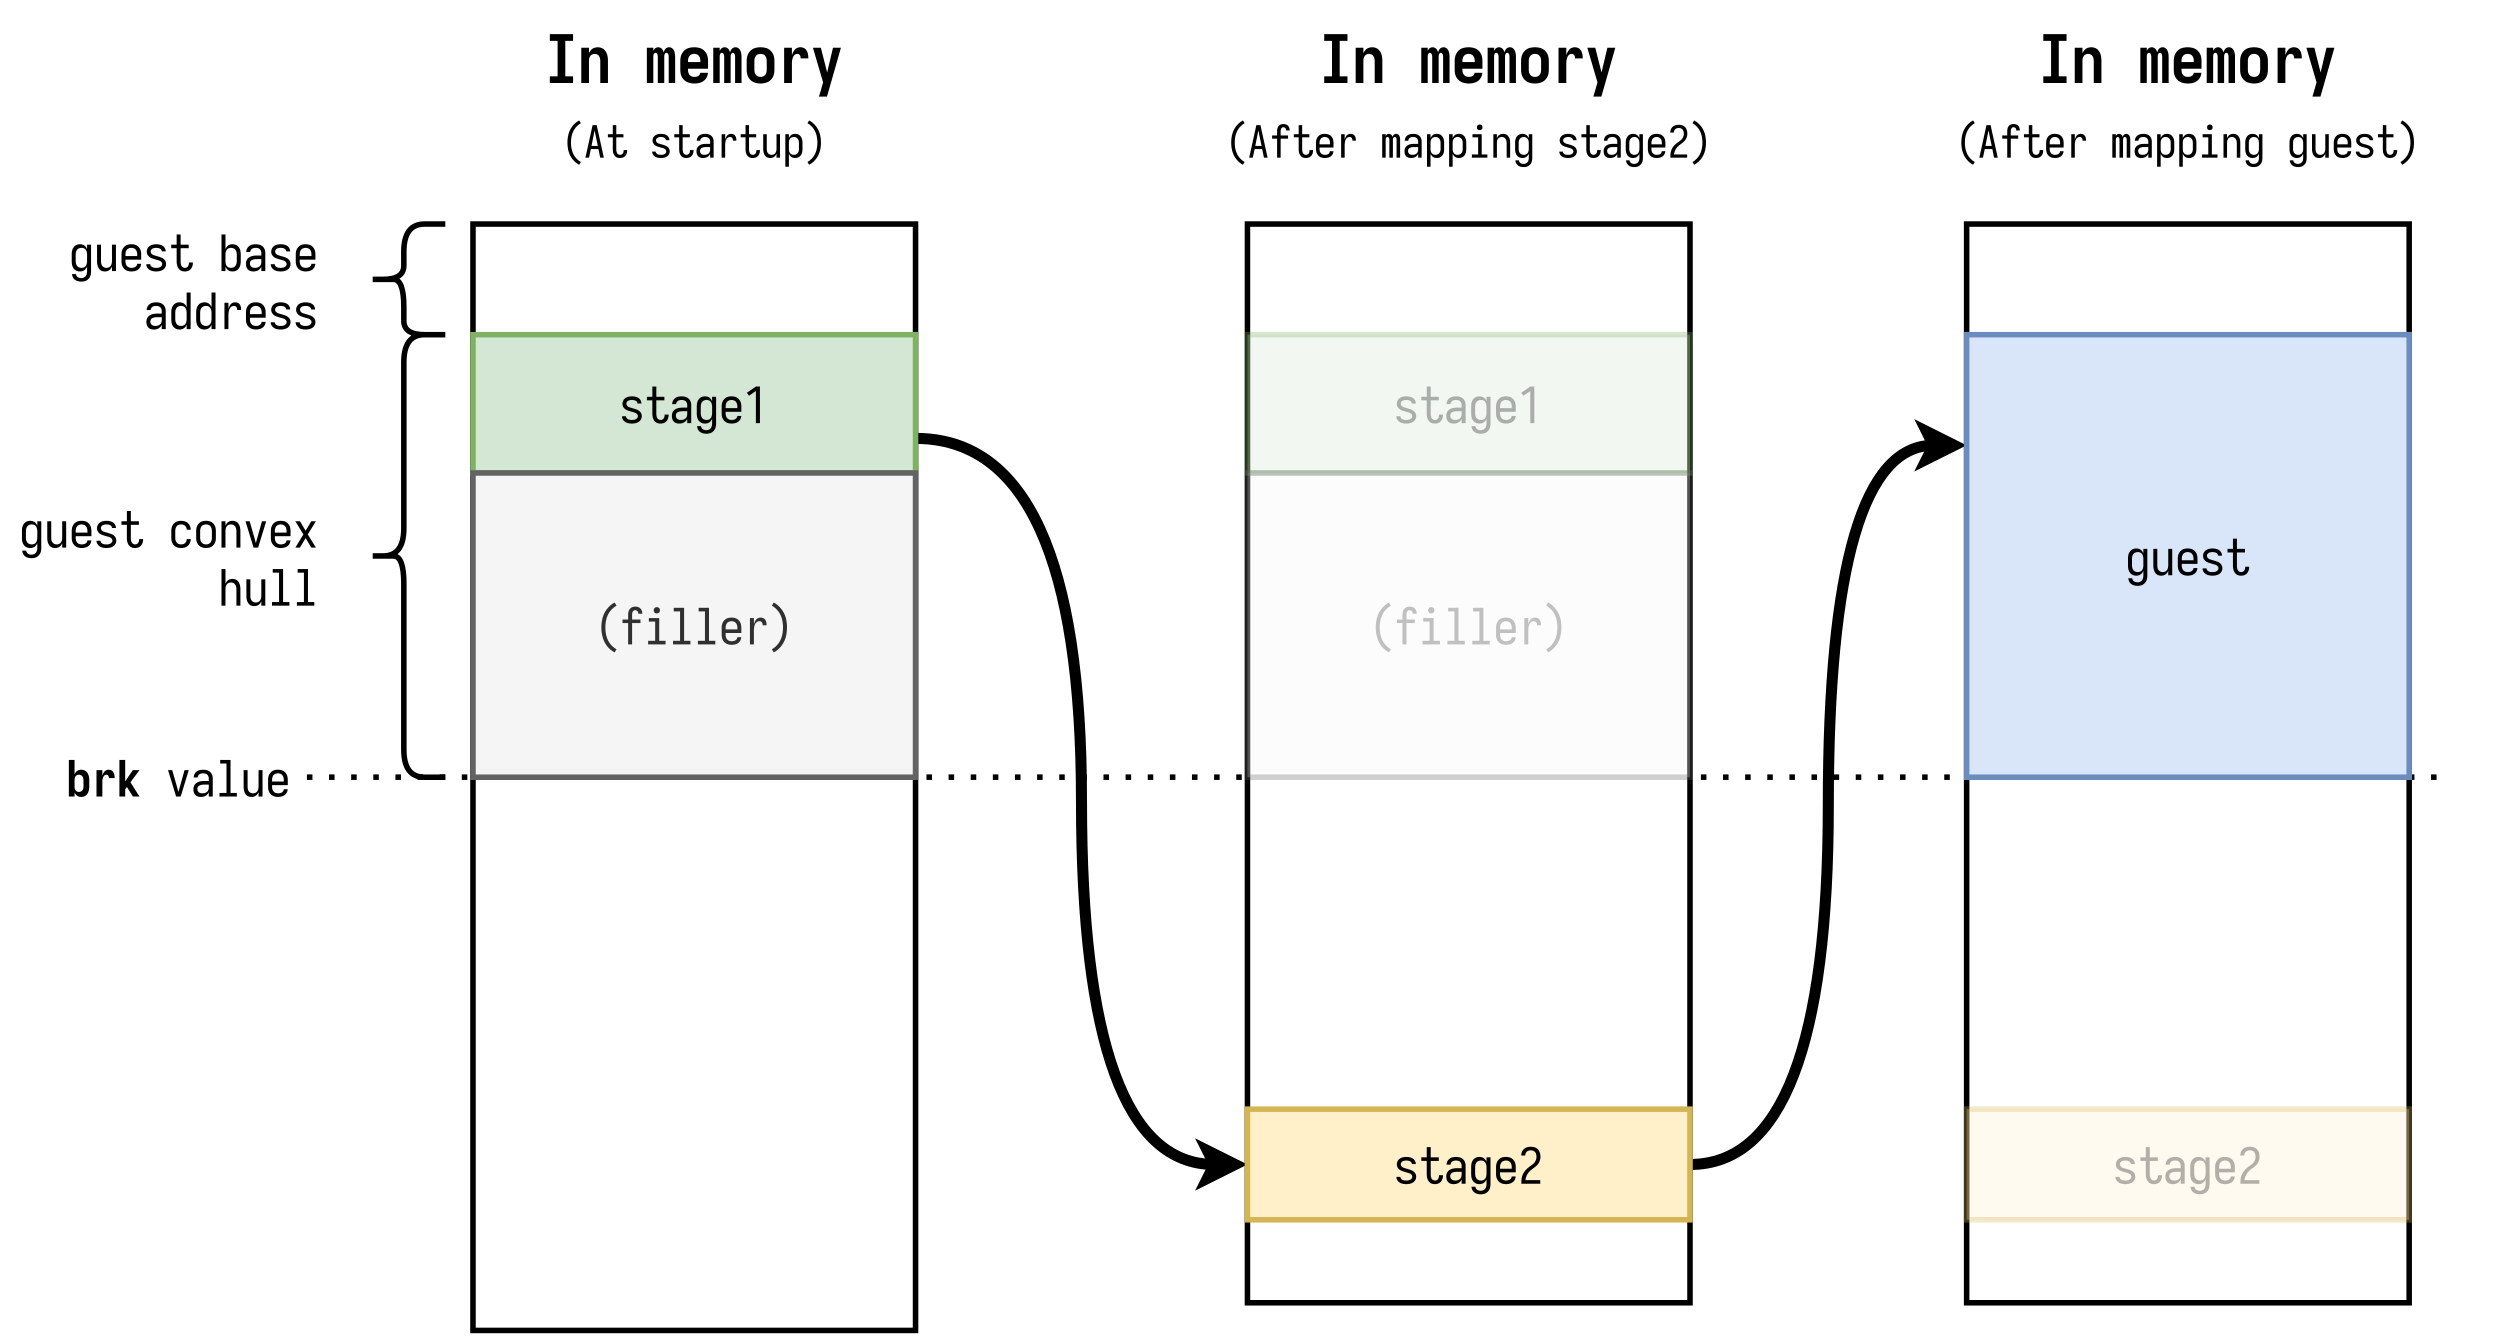 <svg xmlns="http://www.w3.org/2000/svg" xmlns:xlink="http://www.w3.org/1999/xlink" width="865.28" height="465.28" viewBox="0 0 648.96 348.96" version="1.2"><defs><symbol overflow="visible" id="t"><path style="stroke:none" d="M1.297 0h6.031v-1.719H5.312v-9.219h2.016v-1.734H1.297v1.735h2.016v9.218H1.296zm0 0"/></symbol><symbol overflow="visible" id="u"><path style="stroke:none" d="M.844 0h2v-5.688c0-.226.02-.453.062-.671.051-.22.14-.422.266-.61.125-.187.289-.328.5-.422.207-.101.422-.156.64-.156a1.5 1.5 0 0 1 .657.156c.207.094.367.235.484.422.125.188.207.39.25.61.05.218.078.445.078.671V0h1.985v-5.688c0-.332-.024-.664-.063-1a3.973 3.973 0 0 0-.25-.968 2.781 2.781 0 0 0-.531-.86 1.91 1.91 0 0 0-.813-.562 2.59 2.59 0 0 0-.968-.188c-.325 0-.649.059-.97.172a1.946 1.946 0 0 0-.796.547 2.946 2.946 0 0 0-.531.828V-9.14h-2zm0 0"/></symbol><symbol overflow="visible" id="w"><path style="stroke:none" d="M.64 0h1.672v-6.766c0-.156.008-.304.032-.453a.868.868 0 0 1 .172-.406.461.461 0 0 1 .375-.203c.156 0 .273.07.359.203.094.125.156.262.188.406.03.149.046.297.046.453V0h1.672v-6.766c0-.156.008-.304.032-.453a.868.868 0 0 1 .171-.406c.094-.133.211-.203.36-.203.156 0 .281.07.375.203a.91.91 0 0 1 .172.406c.03.149.046.297.046.453V0h1.672v-6.766c0-.28-.023-.554-.062-.828a3.053 3.053 0 0 0-.234-.781 1.489 1.489 0 0 0-.5-.64 1.291 1.291 0 0 0-1.438-.063c-.2.117-.36.281-.484.5-.118.21-.2.43-.25.656a2.683 2.683 0 0 0-.282-.656 1.22 1.22 0 0 0-.484-.5 1.244 1.244 0 0 0-1.203-.063.998.998 0 0 0-.438.344 2.703 2.703 0 0 0-.296.469v-.813H.64zm0 0"/></symbol><symbol overflow="visible" id="x"><path style="stroke:none" d="M4.344.14A5.55 5.55 0 0 0 5.594 0a3.168 3.168 0 0 0 1.125-.5 2.72 2.72 0 0 0 .812-.938c.207-.382.32-.785.344-1.203h-2a.942.942 0 0 1-.266.61c-.168.18-.367.297-.593.36a2.448 2.448 0 0 1-.672.093c-.23 0-.461-.04-.688-.125a1.486 1.486 0 0 1-.562-.422 1.712 1.712 0 0 1-.313-.625 3.128 3.128 0 0 1-.078-.703v-.25h5.203v-1.985c0-.382-.043-.765-.125-1.14a3.091 3.091 0 0 0-.453-1.063 3.091 3.091 0 0 0-.812-.812 2.851 2.851 0 0 0-1.063-.438 5.342 5.342 0 0 0-2.297 0 2.799 2.799 0 0 0-1.062.438 3.153 3.153 0 0 0-.797.812c-.219.325-.375.68-.469 1.063a5.103 5.103 0 0 0-.125 1.14v2.235c0 .398.04.789.125 1.172.094.375.25.726.469 1.047.226.312.504.578.828.796.332.211.688.356 1.063.438.374.094.757.14 1.156.14zm1.562-5.562H2.703v-.266c0-.226.024-.457.078-.687.063-.227.164-.438.313-.625a1.23 1.23 0 0 1 .547-.422c.218-.082.441-.125.671-.125.227 0 .454.043.672.125.227.086.41.227.547.422.145.188.242.398.297.625.05.23.078.46.078.688zm0 0"/></symbol><symbol overflow="visible" id="y"><path style="stroke:none" d="M4.313.14c.382 0 .765-.046 1.14-.14a3.137 3.137 0 0 0 1.063-.438 3.047 3.047 0 0 0 1.266-1.86c.081-.382.124-.768.124-1.155v-2.235c0-.382-.043-.765-.125-1.14a3.091 3.091 0 0 0-.453-1.063 3.091 3.091 0 0 0-.812-.812 2.851 2.851 0 0 0-1.063-.438 5.342 5.342 0 0 0-2.297 0 2.799 2.799 0 0 0-1.062.438 3.153 3.153 0 0 0-.797.812c-.219.325-.375.68-.469 1.063a5.103 5.103 0 0 0-.125 1.14v2.235c0 .387.04.773.125 1.156a3.24 3.24 0 0 0 1.266 1.86c.32.21.676.355 1.062.437.383.094.77.14 1.156.14zm0-1.718c-.231 0-.454-.04-.672-.125a1.352 1.352 0 0 1-.547-.422 1.712 1.712 0 0 1-.313-.625 3.128 3.128 0 0 1-.078-.703v-2.235c0-.226.024-.457.078-.687.063-.227.164-.438.313-.625a1.23 1.23 0 0 1 .547-.422c.218-.082.441-.125.671-.125.227 0 .454.043.672.125.227.086.41.227.547.422.145.188.242.398.297.625.05.23.078.46.078.688v2.234c0 .23-.027.465-.078.703-.055.23-.152.438-.297.625-.136.188-.32.328-.547.422a1.828 1.828 0 0 1-.671.125zm0 0"/></symbol><symbol overflow="visible" id="z"><path style="stroke:none" d="M1.813 0h2.015v-4.844c0-.226.004-.453.016-.672.02-.226.054-.453.11-.671.05-.22.124-.43.218-.641.101-.207.25-.379.437-.516.188-.133.395-.203.625-.203a.8.8 0 0 1 .5.172.759.759 0 0 1 .297.453c.04.18.063.36.063.547h2c0-.281-.016-.55-.047-.813a3.605 3.605 0 0 0-.188-.78 2.344 2.344 0 0 0-.406-.704 1.449 1.449 0 0 0-.64-.453 2.31 2.31 0 0 0-.782-.14c-.293 0-.57.058-.828.171-.25.106-.465.266-.64.485-.18.21-.329.437-.454.687-.125.25-.218.512-.28.781v-2H1.811zm0 0"/></symbol><symbol overflow="visible" id="A"><path style="stroke:none" d="M2.234 3.531h2.079l.64-2.203L7.937-9.14H5.876L4.359-2.719 2.734-9.14H.672l2.64 8.985-.296 1-.375 1.344c-.125.445-.262.894-.407 1.343zm0 0"/></symbol><symbol overflow="visible" id="c"><path style="stroke:none" d="M3.203.11c.3 0 .602-.032.906-.094.301-.063.582-.172.844-.329.258-.164.461-.382.61-.656a1.79 1.79 0 0 0 .109-1.469 1.49 1.49 0 0 0-.328-.515 2.287 2.287 0 0 0-.485-.39 3.012 3.012 0 0 0-.562-.25 9.42 9.42 0 0 0-.594-.188c-.2-.063-.398-.117-.594-.172-.199-.063-.398-.125-.593-.188-.2-.07-.371-.191-.516-.359a.794.794 0 0 1-.078-1 .906.906 0 0 1 .36-.328c.144-.07.296-.117.452-.14.164-.032.332-.048.5-.048.157 0 .313.016.47.047.155.024.304.07.452.14a.853.853 0 0 1 .36.298c.093.125.14.273.14.437h1.032c0-.289-.075-.566-.22-.828a1.617 1.617 0 0 0-.577-.625 2.325 2.325 0 0 0-.797-.312 3.967 3.967 0 0 0-.86-.094c-.293 0-.586.031-.875.094-.293.062-.562.18-.812.343-.25.168-.445.387-.578.657a1.863 1.863 0 0 0-.203.843c0 .211.035.414.109.61.082.187.191.36.328.515.145.157.305.29.484.391.188.105.375.188.563.25.195.063.395.125.594.188.195.062.394.12.594.171.195.055.394.118.593.188.196.062.367.18.516.344a.784.784 0 0 1 .047 1.03 1.014 1.014 0 0 1-.39.313 1.76 1.76 0 0 1-.485.157c-.168.023-.34.03-.516.03-.168 0-.336-.007-.5-.03A2.672 2.672 0 0 1 2.234-1a.986.986 0 0 1-.39-.313.777.777 0 0 1-.157-.468H.641c0 .304.078.586.234.843.156.262.363.477.625.641.258.156.535.262.828.313.29.062.582.093.875.093zm0 0"/></symbol><symbol overflow="visible" id="d"><path style="stroke:none" d="M4.188.11c.28 0 .554-.048.828-.141.28-.102.515-.266.703-.485.195-.218.336-.468.422-.75.093-.28.14-.562.14-.843v-.11H5.25v.063c0 .168-.023.328-.063.484A1.29 1.29 0 0 1 5-1.234a.803.803 0 0 1-.36.312 1.148 1.148 0 0 1-.452.094.968.968 0 0 1-.532-.156 1.04 1.04 0 0 1-.375-.438 2.423 2.423 0 0 1-.156-.531 4.525 4.525 0 0 1-.031-.563v-3.406h2.094v-.922H3.094V-9.5H2.063v2.656H.655v.922h1.406v3.406c0 .262.02.516.063.766.04.25.113.496.219.734.101.23.25.438.437.625.188.18.399.309.64.391.25.07.505.11.767.11zm0 0"/></symbol><symbol overflow="visible" id="e"><path style="stroke:none" d="M2.594.11c.289 0 .57-.044.844-.126.269-.082.507-.218.718-.406a2.01 2.01 0 0 0 .5-.687V0h1.032v-4.688c0-.257-.04-.507-.11-.75a1.77 1.77 0 0 0-.328-.671 1.823 1.823 0 0 0-.578-.5 1.998 1.998 0 0 0-.703-.266c-.25-.05-.5-.078-.75-.078-.305 0-.602.031-.89.094a2.054 2.054 0 0 0-.813.375c-.243.18-.43.406-.563.687a1.891 1.891 0 0 0-.203.86h1.031c0-.22.07-.422.219-.61.145-.187.328-.312.547-.375.219-.062.441-.094.672-.094.238 0 .476.047.719.141a.936.936 0 0 1 .53.469c.126.23.188.468.188.718v.657H3.47c-.262 0-.528.023-.797.062a2.96 2.96 0 0 0-.766.203c-.25.106-.476.25-.672.438-.199.187-.343.414-.437.672a2.39 2.39 0 0 0-.125.781c0 .273.035.54.11.797.081.25.21.476.39.672.187.187.406.324.656.406.25.07.504.11.766.11zM3-.829c-.219 0-.434-.035-.64-.11a.955.955 0 0 1-.485-.406 1.197 1.197 0 0 1-.078-1.078.803.803 0 0 1 .312-.36c.133-.081.274-.144.422-.187.156-.05.313-.082.469-.094.164-.019.32-.03.469-.03h1.187v.765c0 .21-.039.418-.11.625-.073.2-.194.367-.359.5a1.624 1.624 0 0 1-.562.297c-.2.054-.406.078-.625.078zm0 0"/></symbol><symbol overflow="visible" id="f"><path style="stroke:none" d="M3.172 2.75c.289 0 .57-.04.844-.11a1.82 1.82 0 0 0 .734-.359c.227-.168.414-.37.563-.61.144-.241.242-.5.296-.78.051-.274.079-.547.079-.829v-6.906H4.655v1.172a2.366 2.366 0 0 0-.406-.687 1.566 1.566 0 0 0-.656-.454 2.212 2.212 0 0 0-.781-.14c-.262 0-.516.043-.766.125-.242.086-.461.219-.656.406a2.3 2.3 0 0 0-.454.64 3 3 0 0 0-.218.75c-.031.25-.047.509-.047.766v1.688c0 .25.015.508.047.765.039.262.113.512.219.75.113.243.265.454.453.641.195.18.414.313.656.406.25.082.504.125.765.125.27 0 .532-.046.782-.14.258-.102.476-.254.656-.453.176-.207.313-.438.406-.688V.062c0 .22-.027.43-.078.641a1.458 1.458 0 0 1-.266.594 1.129 1.129 0 0 1-.5.39c-.21.094-.421.141-.64.141-.211 0-.418-.031-.625-.094a1.07 1.07 0 0 1-.531-.359A1.124 1.124 0 0 1 1.78.781H.75c.02.301.094.582.219.844.133.27.32.488.562.656.239.176.5.297.782.36.289.07.578.109.859.109zm.047-3.578c-.219 0-.434-.04-.64-.125a1.14 1.14 0 0 1-.517-.39 1.516 1.516 0 0 1-.28-.595 2.612 2.612 0 0 1-.079-.64v-1.688c0-.218.024-.437.078-.656.051-.219.145-.414.282-.594.132-.175.304-.3.515-.375.207-.082.422-.125.64-.125.22 0 .427.043.626.125.195.086.36.22.484.407.125.18.207.37.25.578.05.21.078.422.078.64v1.688c0 .21-.027.422-.078.64a1.65 1.65 0 0 1-.25.594c-.125.18-.289.309-.484.39-.2.087-.406.126-.625.126zm0 0"/></symbol><symbol overflow="visible" id="g"><path style="stroke:none" d="M3.25.11c.3 0 .598-.04.89-.11.29-.063.563-.18.813-.36.25-.175.442-.398.578-.671.133-.27.211-.551.235-.844H4.734a.965.965 0 0 1-.25.61 1.205 1.205 0 0 1-.562.343 2.448 2.448 0 0 1-.672.094c-.219 0-.438-.04-.656-.125a1.25 1.25 0 0 1-.531-.39 1.504 1.504 0 0 1-.282-.579 2.691 2.691 0 0 1-.078-.656v-.375h4.078v-1.313c0-.28-.027-.554-.078-.828a2.19 2.19 0 0 0-.312-.781 2.108 2.108 0 0 0-.563-.625 1.944 1.944 0 0 0-.766-.36 3.724 3.724 0 0 0-1.672 0 1.906 1.906 0 0 0-.75.36c-.23.168-.421.375-.577.625-.149.242-.25.5-.313.781a4.19 4.19 0 0 0-.078.828v1.688c0 .281.023.562.078.844.063.273.172.53.328.78.156.243.348.446.578.61.227.168.477.281.75.344.281.07.563.11.844.11zm-1.547-4v-.376c0-.218.024-.437.078-.656.051-.219.145-.414.282-.594.144-.175.32-.3.53-.375.208-.082.423-.125.641-.125.22 0 .43.043.641.125.207.075.379.2.516.375.132.18.226.375.28.594.052.219.079.438.079.656v.375zm0 0"/></symbol><symbol overflow="visible" id="h"><path style="stroke:none" d="M3.094 0H4.14v-9.5H3.094L.75-7.875l.563.75 1.78-1.219zm0 0"/></symbol><symbol overflow="visible" id="G"><path style="stroke:none" d="M2.64 0h1.188l2.094-6.844H4.828L3.547-2.28c-.055.18-.106.36-.156.547-.055.187-.106.37-.157.546-.054-.175-.105-.359-.156-.546-.043-.188-.09-.368-.14-.547L1.625-6.844H.547zm0 0"/></symbol><symbol overflow="visible" id="o"><path style="stroke:none" d="M.969 0h4.515v-.938h-1.64V-9.5H1.156v.938h1.64v7.624H.97zm0 0"/></symbol><symbol overflow="visible" id="H"><path style="stroke:none" d="M2.828.11c.27 0 .531-.048.781-.141.25-.102.461-.254.641-.453.176-.207.313-.438.406-.688V0h1.032v-6.844H4.655v4.266c0 .21-.027.422-.078.64-.043.211-.125.403-.25.579a1.22 1.22 0 0 1-.484.406 1.52 1.52 0 0 1-.61.125c-.218 0-.43-.04-.625-.125-.199-.094-.359-.227-.484-.406a1.442 1.442 0 0 1-.25-.579 3.295 3.295 0 0 1-.063-.64v-4.266H.782v4.266c0 .25.015.5.046.75.04.25.11.496.203.734.102.242.239.461.407.657.175.187.382.328.625.421.25.082.503.125.765.125zm0 0"/></symbol><symbol overflow="visible" id="j"><path style="stroke:none" d="M.781 0h4.907v-.938H1.844c.039-.406.148-.8.328-1.187.176-.383.41-.727.703-1.031.3-.301.617-.57.953-.813.344-.238.664-.5.969-.781.3-.29.531-.633.687-1.031.164-.395.25-.797.25-1.203 0-.344-.046-.68-.14-1.016a2.055 2.055 0 0 0-.5-.89 1.875 1.875 0 0 0-.844-.547 3.442 3.442 0 0 0-1.953-.032c-.313.086-.59.235-.828.453-.242.211-.422.465-.547.766a2.587 2.587 0 0 0-.172.938h1.031c0-.25.063-.489.188-.72.125-.226.304-.39.547-.484.238-.101.484-.156.734-.156.195 0 .395.043.594.125.207.074.379.195.515.36.133.167.223.355.266.562.05.21.078.422.078.64 0 .356-.078.696-.234 1.016a2.337 2.337 0 0 1-.625.828c-.274.22-.555.434-.844.641-.281.2-.555.422-.813.672a4.579 4.579 0 0 0-.687.797 5.005 5.005 0 0 0-.469.937 4.26 4.26 0 0 0-.218 1.031C.788-.719.78-.367.78-.016zm0 0"/></symbol><symbol overflow="visible" id="l"><path style="stroke:none" d="m5.188 2.078.5-.812A5.705 5.705 0 0 1 4.375.234a5.429 5.429 0 0 1-.938-1.375 6.867 6.867 0 0 1-.5-1.578 9.957 9.957 0 0 1 0-3.344c.102-.55.27-1.078.5-1.578.239-.507.551-.968.938-1.375a5.705 5.705 0 0 1 1.313-1.03l-.5-.829a6.216 6.216 0 0 0-1.532 1.172c-.449.469-.82.992-1.11 1.562a7.293 7.293 0 0 0-.608 1.829 9.953 9.953 0 0 0 0 3.843c.125.625.328 1.23.609 1.813.289.586.66 1.11 1.11 1.578.456.469.968.851 1.53 1.156zm0 0"/></symbol><symbol overflow="visible" id="m"><path style="stroke:none" d="M2.234 0h1.032v-5.531h2.171v-.922H3.267v-1.234c0-.133.007-.27.03-.407.02-.133.063-.265.126-.39a.619.619 0 0 1 .265-.282.787.787 0 0 1 .391-.109c.145 0 .285.043.422.125a.612.612 0 0 1 .281.328c.063.137.094.277.094.422v.047h1.031v-.078c0-.25-.043-.489-.125-.719a1.59 1.59 0 0 0-.39-.594 1.496 1.496 0 0 0-.61-.36c-.23-.07-.465-.108-.703-.108-.262 0-.523.054-.781.156-.25.094-.461.25-.625.469-.168.21-.281.445-.344.703a3.419 3.419 0 0 0-.094.796v1.235H.781v.922h1.453zm0 0"/></symbol><symbol overflow="visible" id="n"><path style="stroke:none" d="M.969 0h4.515v-.938h-1.64v-5.906H1.156v.922h1.64v4.984H.97zm2.25-8.047c.144 0 .285-.031.422-.094a.612.612 0 0 0 .296-.28.979.979 0 0 0 .094-.423.93.93 0 0 0-.093-.422.61.61 0 0 0-.297-.296.917.917 0 0 0-.422-.11c-.149 0-.29.04-.422.11a.612.612 0 0 0-.281.296.93.93 0 0 0-.094.422c0 .149.031.29.094.422a.613.613 0 0 0 .28.281.979.979 0 0 0 .423.094zm0 0"/></symbol><symbol overflow="visible" id="p"><path style="stroke:none" d="M1.547 0h1.031v-3.625c0-.207.008-.414.031-.625.032-.207.07-.41.125-.61.051-.206.133-.398.25-.577.114-.188.258-.329.438-.422.187-.102.383-.157.594-.157.132 0 .257.028.375.079a.57.57 0 0 1 .28.25c.071.105.118.218.141.343.02.125.032.25.032.375h1.031c0-.238-.023-.476-.063-.718a1.876 1.876 0 0 0-.265-.672A1.19 1.19 0 0 0 5-6.813a1.851 1.851 0 0 0-.703-.14c-.219 0-.434.047-.64.14-.212.086-.384.215-.516.391a3.118 3.118 0 0 0-.563 1.188v-1.61H1.547zm0 0"/></symbol><symbol overflow="visible" id="q"><path style="stroke:none" d="M1.266 2.078A6.057 6.057 0 0 0 2.796.922a6.496 6.496 0 0 0 1.11-1.578c.301-.582.508-1.188.625-1.813a10.887 10.887 0 0 0 0-3.844 6.37 6.37 0 0 0-.625-1.828 6.722 6.722 0 0 0-1.11-1.562 5.939 5.939 0 0 0-1.53-1.172l-.485.828c.489.274.922.617 1.297 1.031.383.407.695.868.938 1.375.238.5.406 1.028.5 1.579.101.554.156 1.109.156 1.671 0 .563-.055 1.121-.156 1.672a6.183 6.183 0 0 1-.5 1.578c-.243.5-.555.961-.938 1.375A5.102 5.102 0 0 1 .781 1.266zm0 0"/></symbol><symbol overflow="visible" id="ag"><path style="stroke:none" d="M3.64.11c.258 0 .516-.044.766-.126a1.76 1.76 0 0 0 .657-.406c.187-.187.332-.398.437-.64a2.4 2.4 0 0 0 .219-.75c.039-.258.062-.516.062-.766v-1.688c0-.257-.023-.515-.062-.765a2.463 2.463 0 0 0-.219-.75 2.1 2.1 0 0 0-.438-.64 1.581 1.581 0 0 0-.656-.407 2.455 2.455 0 0 0-.765-.125c-.262 0-.524.047-.782.14-.25.094-.464.247-.64.454-.18.21-.313.437-.406.687V-9.5H.78V0h1.031v-1.172c.094.25.227.48.407.688.176.199.39.351.64.453.258.093.52.14.782.14zm-.39-.938c-.219 0-.434-.04-.64-.125-.2-.082-.36-.211-.485-.39a1.583 1.583 0 0 1-.25-.595 3.295 3.295 0 0 1-.063-.64v-1.688c0-.218.02-.43.063-.64a1.49 1.49 0 0 1 .25-.578c.125-.188.285-.32.484-.407.207-.082.422-.125.641-.125.207 0 .414.043.625.125.219.075.39.2.516.375.132.18.226.375.28.594.052.219.079.438.079.656v1.688c0 .21-.027.422-.078.64a1.633 1.633 0 0 1-.281.594c-.125.18-.297.309-.516.39-.21.087-.418.126-.625.126zm0 0"/></symbol><symbol overflow="visible" id="ah"><path style="stroke:none" d="M2.813.11c.269 0 .53-.048.78-.141.259-.102.477-.254.657-.453.176-.207.313-.438.406-.688V0h1.032v-9.5H4.655v3.828a2.366 2.366 0 0 0-.406-.687 1.566 1.566 0 0 0-.656-.454 2.212 2.212 0 0 0-.781-.14c-.262 0-.516.043-.766.125-.242.086-.461.219-.656.406a2.3 2.3 0 0 0-.454.64 3 3 0 0 0-.218.75c-.031.25-.047.509-.047.766v1.688c0 .25.015.508.047.765.039.262.113.512.219.75.113.243.265.454.453.641.195.18.414.313.656.406.25.082.504.125.765.125zm.406-.938c-.219 0-.434-.04-.64-.125a1.14 1.14 0 0 1-.517-.39 1.516 1.516 0 0 1-.28-.595 2.612 2.612 0 0 1-.079-.64v-1.688c0-.218.024-.437.078-.656.051-.219.145-.414.282-.594.132-.175.304-.3.515-.375.207-.082.422-.125.64-.125.22 0 .427.043.626.125.195.086.36.22.484.407.125.18.207.37.25.578.05.21.078.422.078.64v1.688c0 .21-.027.422-.078.64a1.65 1.65 0 0 1-.25.594c-.125.18-.289.309-.484.39-.2.087-.406.126-.625.126zm0 0"/></symbol><symbol overflow="visible" id="ai"><path style="stroke:none" d="M3.203.11c.32 0 .64-.044.953-.126a2.16 2.16 0 0 0 1.375-1.25c.125-.312.188-.629.188-.953H4.672a1.5 1.5 0 0 1-.188.735c-.125.23-.308.398-.546.5a1.813 1.813 0 0 1-.735.156c-.219 0-.433-.04-.64-.125a1.14 1.14 0 0 1-.516-.39 1.516 1.516 0 0 1-.281-.595 3.295 3.295 0 0 1-.063-.64v-1.688c0-.218.02-.43.063-.64.05-.219.144-.414.28-.594a1.04 1.04 0 0 1 .517-.39c.207-.083.421-.126.64-.126.25 0 .492.055.735.157.238.093.421.261.546.5.125.23.188.468.188.718h1.047a2.4 2.4 0 0 0-.188-.921 2.153 2.153 0 0 0-.547-.797 2.005 2.005 0 0 0-.828-.454 3.278 3.278 0 0 0-1.781-.031 1.906 1.906 0 0 0-.75.36c-.23.168-.418.37-.563.609-.148.242-.25.5-.312.781a4.19 4.19 0 0 0-.078.828v1.688c0 .273.023.547.078.828.063.273.164.531.313.781.144.242.332.446.562.61.227.168.477.289.75.359.27.07.547.11.828.11zm0 0"/></symbol><symbol overflow="visible" id="aj"><path style="stroke:none" d="M3.234.11c.282 0 .555-.04.829-.11A2.189 2.189 0 0 0 5.39-.969c.156-.238.257-.492.312-.765.05-.282.078-.563.078-.844v-1.688c0-.28-.027-.554-.078-.828a2.19 2.19 0 0 0-.312-.781 2.108 2.108 0 0 0-.563-.625 1.944 1.944 0 0 0-.766-.36 3.724 3.724 0 0 0-1.672 0 1.906 1.906 0 0 0-.75.36c-.23.168-.421.375-.577.625-.149.242-.25.5-.313.781a4.19 4.19 0 0 0-.078.828v1.688c0 .281.023.562.078.844.063.273.164.527.313.765.156.242.347.446.578.61.226.168.476.289.75.359.27.07.55.11.843.11zm0-.938c-.218 0-.433-.04-.64-.125a1.25 1.25 0 0 1-.531-.39 1.516 1.516 0 0 1-.282-.595 2.612 2.612 0 0 1-.078-.64v-1.688c0-.218.024-.437.078-.656.051-.219.145-.414.282-.594.144-.175.32-.3.53-.375.208-.082.423-.125.641-.125.22 0 .43.043.641.125.207.075.379.2.516.375.132.18.226.375.28.594.052.219.079.438.079.656v1.688c0 .21-.027.422-.078.64a1.633 1.633 0 0 1-.281.594c-.137.18-.309.309-.516.39a1.67 1.67 0 0 1-.64.126zm0 0"/></symbol><symbol overflow="visible" id="ak"><path style="stroke:none" d="M.781 0h1.031v-4.266c0-.218.02-.43.063-.64a1.49 1.49 0 0 1 .25-.578c.125-.188.285-.32.484-.407a1.59 1.59 0 0 1 1.234 0c.196.086.36.22.485.407.125.18.207.37.25.578.05.21.078.422.078.64V0h1.032v-4.266c0-.257-.024-.515-.063-.765a2.592 2.592 0 0 0-.203-.735 2.006 2.006 0 0 0-.406-.64c-.18-.188-.391-.32-.641-.407a2.06 2.06 0 0 0-.75-.14c-.25 0-.508.047-.766.14-.25.094-.464.247-.64.454-.18.21-.313.437-.406.687v-1.172H.78zm0 0"/></symbol><symbol overflow="visible" id="al"><path style="stroke:none" d="M.563 0h1.203l1.468-2.469L4.704 0h1.202l-2.11-3.422 2.11-3.422H4.703L3.234-4.375 1.766-6.844H.562l2.094 3.422zm0 0"/></symbol><symbol overflow="visible" id="am"><path style="stroke:none" d="M.781 0h1.031v-4.266c0-.218.02-.43.063-.64a1.49 1.49 0 0 1 .25-.578c.125-.188.285-.32.484-.407a1.59 1.59 0 0 1 1.234 0c.196.086.36.22.485.407.125.18.207.37.25.578.05.21.078.422.078.64V0h1.032v-4.266c0-.257-.024-.515-.063-.765a2.592 2.592 0 0 0-.203-.735 2.006 2.006 0 0 0-.406-.64c-.18-.188-.391-.32-.641-.407a2.06 2.06 0 0 0-.75-.14c-.25 0-.508.047-.766.14-.25.094-.464.247-.64.454-.18.21-.313.437-.406.687V-9.5H.78zm0 0"/></symbol><symbol overflow="visible" id="C"><path style="stroke:none" d="M3.86.11c.257 0 .507-.048.75-.141.25-.094.46-.227.64-.406.176-.188.313-.399.406-.641.102-.25.176-.5.219-.75.04-.25.063-.5.063-.75v-1.688c0-.257-.024-.515-.063-.765a3.072 3.072 0 0 0-.219-.735 2.006 2.006 0 0 0-.406-.64c-.18-.188-.39-.32-.64-.407a2.06 2.06 0 0 0-.75-.14c-.25 0-.497.047-.735.14-.23.086-.43.22-.594.407a2.13 2.13 0 0 0-.406.625V-9.5H.641V0h1.484v-1.063c.102.231.238.438.406.625.164.188.364.329.594.422.238.082.484.125.734.125zm-.61-1.298a1.14 1.14 0 0 1-.5-.109.89.89 0 0 1-.375-.312 1.473 1.473 0 0 1-.203-.47 2.872 2.872 0 0 1-.047-.5v-1.687c0-.164.016-.332.047-.5.039-.164.11-.32.203-.468a.79.79 0 0 1 .375-.313 1.199 1.199 0 0 1 1.14.078.949.949 0 0 1 .422.532c.083.218.125.445.125.671v1.688c0 .23-.042.46-.125.687a.943.943 0 0 1-.421.516c-.2.125-.414.188-.641.188zm0 0"/></symbol><symbol overflow="visible" id="D"><path style="stroke:none" d="M1.36 0h1.515v-3.625c0-.176.004-.348.016-.516.007-.164.035-.332.078-.5.039-.164.097-.32.172-.468.07-.157.175-.286.312-.391a.804.804 0 0 1 .469-.156c.144 0 .27.043.375.125.113.086.187.199.219.343.039.137.062.274.062.407h1.5c0-.207-.016-.41-.047-.61a2.499 2.499 0 0 0-.14-.578 1.96 1.96 0 0 0-.297-.531 1.113 1.113 0 0 0-.485-.344c-.199-.07-.398-.11-.593-.11-.211 0-.414.044-.61.126-.187.086-.351.21-.484.375-.137.156-.25.328-.344.516a3.323 3.323 0 0 0-.203.593v-1.5H1.359zm0 0"/></symbol><symbol overflow="visible" id="E"><path style="stroke:none" d="M.844 0h1.5v-1.86l.453-.609L4.344 0h1.703L3.703-3.703l2.344-3.14H4.313l-1.97 2.921V-9.5h-1.5zm0 0"/></symbol><symbol overflow="visible" id="I"><path style="stroke:none" d="m4.61 1.844.437-.719A4.66 4.66 0 0 1 3.89.203a4.515 4.515 0 0 1-.829-1.219 6.15 6.15 0 0 1-.453-1.406 8.556 8.556 0 0 1-.125-1.484c0-.5.04-.992.125-1.485.094-.488.243-.957.454-1.406a4.64 4.64 0 0 1 .828-1.219 5.155 5.155 0 0 1 1.156-.921l-.438-.72c-.5.274-.953.618-1.359 1.032a5.836 5.836 0 0 0-.984 1.39 6.637 6.637 0 0 0-.547 1.626 9.24 9.24 0 0 0-.157 1.703c0 .574.051 1.14.157 1.703.113.562.297 1.105.547 1.625.257.512.586.973.984 1.39.406.426.86.77 1.36 1.032zm0 0"/></symbol><symbol overflow="visible" id="J"><path style="stroke:none" d="M.484 0h.938l.469-2.219h1.968L4.313 0h.953l-1.86-8.438H2.344zm1.579-3.047.515-2.578c.05-.238.098-.477.14-.719.052-.238.102-.476.157-.718.04.242.086.48.14.718.051.242.098.48.141.719l.547 2.578zm0 0"/></symbol><symbol overflow="visible" id="K"><path style="stroke:none" d="M3.719.094c.25 0 .492-.043.734-.125.25-.082.461-.223.64-.422.177-.195.302-.422.376-.672.07-.25.11-.5.11-.75v-.094h-.923v.047c0 .149-.015.293-.047.438a1.015 1.015 0 0 1-.156.39.839.839 0 0 1-.328.266.976.976 0 0 1-.406.094.845.845 0 0 1-.469-.141.847.847 0 0 1-.328-.375 3.05 3.05 0 0 1-.14-.484 3.544 3.544 0 0 1-.032-.5v-3.032h1.86v-.828H2.75v-2.343h-.906v2.343H.578v.828h1.266v3.032c0 .23.015.46.047.687.03.219.093.434.187.64.102.212.235.4.39.563A1.5 1.5 0 0 0 3.048 0c.219.063.441.094.672.094zm0 0"/></symbol><symbol overflow="visible" id="M"><path style="stroke:none" d="M2.844.094c.27 0 .535-.028.797-.078.27-.051.52-.149.75-.297a1.44 1.44 0 0 0 .546-.578c.133-.25.204-.504.204-.766 0-.188-.04-.367-.11-.547a1.366 1.366 0 0 0-.281-.469 1.647 1.647 0 0 0-.438-.328 2.785 2.785 0 0 0-.5-.234 9.966 9.966 0 0 0-.515-.172c-.18-.05-.356-.098-.531-.14-.18-.051-.356-.11-.532-.172A1.103 1.103 0 0 1 1.766-4a.72.72 0 0 1-.063-.89.93.93 0 0 1 .328-.282c.133-.07.27-.117.406-.14.145-.032.29-.047.438-.047.145 0 .285.015.422.046.133.024.265.063.39.125A.888.888 0 0 1 4-4.921c.094.117.14.246.14.39h.907c0-.257-.063-.503-.188-.734a1.475 1.475 0 0 0-.515-.546 1.825 1.825 0 0 0-.703-.282 3.857 3.857 0 0 0-1.547 0c-.25.055-.492.157-.719.313a1.616 1.616 0 0 0-.703 1.328c0 .18.035.355.11.531.07.18.171.336.296.469.125.137.266.25.422.344.164.093.332.171.5.234.176.055.352.105.531.156.176.055.348.106.516.156.176.043.351.094.531.157.176.062.328.168.453.312a.686.686 0 0 1 .063.906.986.986 0 0 1-.36.297 1.487 1.487 0 0 1-.437.125 2.88 2.88 0 0 1-.453.032c-.149 0-.293-.008-.438-.032a1.423 1.423 0 0 1-.422-.125.884.884 0 0 1-.343-.28.658.658 0 0 1-.141-.407H.578c0 .262.067.512.203.75.133.23.317.418.547.562.227.137.473.23.734.282.258.05.52.078.782.078zm0 0"/></symbol><symbol overflow="visible" id="N"><path style="stroke:none" d="M2.313.094c.25 0 .492-.04.734-.11.25-.07.469-.191.656-.359.188-.176.332-.379.438-.61V0h.906v-4.172c0-.226-.031-.453-.094-.672a1.52 1.52 0 0 0-.297-.593 1.795 1.795 0 0 0-.5-.438 2.07 2.07 0 0 0-.64-.234 3.732 3.732 0 0 0-.657-.063c-.273 0-.539.031-.796.094-.262.055-.5.156-.72.312-.218.157-.386.36-.5.61a1.79 1.79 0 0 0-.171.765h.906c0-.195.063-.375.188-.53.132-.165.296-.282.484-.345.195-.062.398-.093.61-.093.218 0 .43.043.64.125.219.086.379.23.484.437.102.2.157.406.157.625v.594H3.094c-.242 0-.48.015-.719.047a2.56 2.56 0 0 0-.688.187 2.06 2.06 0 0 0-.593.39c-.18.169-.309.368-.39.595-.075.23-.11.46-.11.687 0 .242.031.477.094.703.07.23.187.434.343.61.164.168.364.289.594.359.227.063.457.094.688.094zm.359-.828c-.2 0-.39-.032-.578-.094a.846.846 0 0 1-.438-.36 1.178 1.178 0 0 1-.14-.562.9.9 0 0 1 .093-.406.719.719 0 0 1 .266-.313c.125-.07.25-.129.375-.172.133-.039.27-.066.406-.078.145-.02.29-.031.438-.031H4.14v.688c0 .18-.04.359-.11.546-.062.18-.168.329-.312.454a1.37 1.37 0 0 1-.5.25c-.18.054-.36.078-.547.078zm0 0"/></symbol><symbol overflow="visible" id="O"><path style="stroke:none" d="M1.375 0h.922v-3.234c0-.176.008-.352.031-.532.02-.187.05-.367.094-.546.05-.188.125-.36.219-.516a1.113 1.113 0 0 1 .937-.531.75.75 0 0 1 .328.078.54.54 0 0 1 .25.218c.063.094.102.2.125.313.02.117.032.23.032.344h.906c0-.219-.024-.43-.063-.64a1.357 1.357 0 0 0-.234-.595 1.008 1.008 0 0 0-.484-.406 1.623 1.623 0 0 0-.625-.125c-.188 0-.376.043-.563.125a1.112 1.112 0 0 0-.469.344 2.255 2.255 0 0 0-.297.5c-.086.18-.148.36-.187.547v-1.438h-.922zm0 0"/></symbol><symbol overflow="visible" id="P"><path style="stroke:none" d="M2.516.094c.238 0 .468-.043.687-.125.219-.082.406-.219.563-.406.164-.188.289-.391.375-.61V0h.906v-6.094H4.14v3.797c0 .188-.024.375-.063.563a1.537 1.537 0 0 1-.234.53 1.022 1.022 0 0 1-.422.36c-.18.074-.36.11-.547.11-.2 0-.387-.036-.563-.11a1.13 1.13 0 0 1-.421-.36 1.403 1.403 0 0 1-.235-.53 3.416 3.416 0 0 1-.047-.563v-3.797H.688v3.797c0 .219.015.445.046.672.04.23.102.45.188.656.094.211.21.403.36.578.155.168.343.293.562.375.218.07.441.11.672.11zm0 0"/></symbol><symbol overflow="visible" id="Q"><path style="stroke:none" d="M.688 2.36h.921v-3.407c.082.219.204.422.36.61.156.187.343.324.562.406.227.082.461.125.703.125.227 0 .457-.04.688-.11A1.56 1.56 0 0 0 4.5-.375c.164-.164.297-.352.39-.563.102-.218.173-.44.204-.671a5.04 5.04 0 0 0 .047-.688v-1.5c0-.226-.016-.457-.047-.687a2.205 2.205 0 0 0-.203-.657 1.968 1.968 0 0 0-.391-.562 1.383 1.383 0 0 0-.578-.36 2.36 2.36 0 0 0-.688-.109c-.242 0-.476.043-.703.125a1.372 1.372 0 0 0-.562.406c-.157.18-.278.375-.36.594v-1.047H.688zM2.874-.735c-.188 0-.371-.036-.547-.11a1.093 1.093 0 0 1-.437-.36 1.403 1.403 0 0 1-.235-.53 3.416 3.416 0 0 1-.047-.563v-1.5c0-.187.016-.375.047-.562.04-.188.117-.36.235-.516a.979.979 0 0 1 .437-.36c.176-.081.36-.124.547-.124.195 0 .39.039.578.109a.999.999 0 0 1 .453.36c.125.156.207.327.25.515.04.188.063.383.063.578v1.5c0 .188-.024.383-.063.578a1.38 1.38 0 0 1-.25.532.993.993 0 0 1-.453.343c-.187.074-.383.11-.578.11zm0 0"/></symbol><symbol overflow="visible" id="R"><path style="stroke:none" d="M1.125 1.844c.508-.262.96-.606 1.36-1.032a5.715 5.715 0 0 0 1-1.39c.257-.52.44-1.063.546-1.625a9.559 9.559 0 0 0 .157-1.703c0-.57-.055-1.14-.157-1.703a6.04 6.04 0 0 0-.547-1.625 5.791 5.791 0 0 0-1-1.391 5.481 5.481 0 0 0-1.359-1.031l-.438.719c.438.25.82.558 1.157.921.343.368.617.774.828 1.22.219.448.367.917.453 1.405a7.895 7.895 0 0 1 0 2.97 5.47 5.47 0 0 1-.453 1.405c-.211.45-.485.856-.828 1.22-.336.374-.719.679-1.157.921zm0 0"/></symbol><symbol overflow="visible" id="S"><path style="stroke:none" d="M1.984 0h.922v-4.922h1.922v-.828H2.906v-1.078c0-.125.008-.242.031-.36.02-.125.055-.238.11-.343a.575.575 0 0 1 .234-.266.701.701 0 0 1 .344-.094c.133 0 .258.04.375.11a.485.485 0 0 1 .25.297c.05.125.078.25.078.375v.046h.922v-.078c0-.218-.04-.425-.11-.625a1.344 1.344 0 0 0-.343-.53 1.196 1.196 0 0 0-.531-.329 2.23 2.23 0 0 0-.641-.094c-.242 0-.477.043-.703.125a1.341 1.341 0 0 0-.563.422 1.532 1.532 0 0 0-.296.64c-.055.231-.079.466-.079.704v1.078H.688v.828h1.296zm0 0"/></symbol><symbol overflow="visible" id="T"><path style="stroke:none" d="M2.89.094c.258 0 .52-.032.782-.094.258-.05.5-.156.719-.313a1.51 1.51 0 0 0 .515-.593c.125-.25.196-.504.219-.766h-.922a.896.896 0 0 1-.219.547.984.984 0 0 1-.5.313c-.199.054-.398.078-.593.078-.2 0-.391-.036-.579-.11a1.08 1.08 0 0 1-.468-.344 1.412 1.412 0 0 1-.266-.515 2.762 2.762 0 0 1-.062-.594v-.328H5.14v-1.172c0-.25-.028-.492-.079-.734a1.913 1.913 0 0 0-.781-1.25 1.77 1.77 0 0 0-.672-.297 2.912 2.912 0 0 0-.734-.094c-.262 0-.516.031-.766.094-.242.055-.46.152-.656.297-.2.148-.367.328-.5.547-.137.218-.23.453-.281.703a3.303 3.303 0 0 0-.078.734v1.5c0 .25.023.5.078.75.05.242.144.469.281.688.133.218.305.406.516.562.207.149.43.246.672.297.25.063.5.094.75.094zM1.517-3.453v-.344c0-.195.02-.39.062-.578.05-.188.133-.36.25-.516.125-.164.281-.285.469-.359a1.534 1.534 0 0 1 1.14 0c.188.074.344.195.47.36.124.156.206.327.25.515.038.188.062.383.062.578v.344zm0 0"/></symbol><symbol overflow="visible" id="U"><path style="stroke:none" d="M.547 0h.906v-4.625c0-.102.008-.207.031-.313a.654.654 0 0 1 .172-.296.39.39 0 0 1 .282-.125c.113 0 .207.043.28.125a.593.593 0 0 1 .157.296c.02.106.031.211.031.313V0h.922v-4.625c0-.102.008-.207.031-.313a.749.749 0 0 1 .157-.296.39.39 0 0 1 .28-.125c.114 0 .212.043.298.125a.593.593 0 0 1 .156.296c.02.106.031.211.031.313V0h.922v-4.625c0-.176-.016-.348-.047-.516A1.493 1.493 0 0 0 5-5.64a.856.856 0 0 0-.344-.39.887.887 0 0 0-.484-.14.931.931 0 0 0-.438.109.658.658 0 0 0-.312.296 2.558 2.558 0 0 0-.188.391 1.04 1.04 0 0 0-.187-.406.813.813 0 0 0-.328-.282.848.848 0 0 0-.422-.109c-.117 0-.23.024-.344.063a.71.71 0 0 0-.297.203.979.979 0 0 0-.203.297v-.485H.547zm0 0"/></symbol><symbol overflow="visible" id="V"><path style="stroke:none" d="M.86 0h4.015v-.828H3.406v-5.266h-2.39v.828h1.468v4.438H.86zm2.015-7.156a.873.873 0 0 0 .375-.078.477.477 0 0 0 .266-.25.832.832 0 0 0 .093-.375.785.785 0 0 0-.093-.375.492.492 0 0 0-.266-.266.785.785 0 0 0-.375-.094.832.832 0 0 0-.375.094.477.477 0 0 0-.25.266.873.873 0 0 0-.078.375c0 .125.023.25.078.375.05.117.133.199.25.25.125.054.25.078.375.078zm0 0"/></symbol><symbol overflow="visible" id="W"><path style="stroke:none" d="M.688 0h.921v-3.797c0-.187.016-.375.047-.562.04-.188.117-.36.235-.516.113-.164.254-.285.421-.36a1.299 1.299 0 0 1 1.11 0 .92.92 0 0 1 .422.36c.113.156.191.328.234.516.04.187.063.375.063.562V0h.906v-3.797c0-.226-.016-.453-.047-.672a2.145 2.145 0 0 0-.172-.656 1.774 1.774 0 0 0-.375-.563 1.3 1.3 0 0 0-.562-.375 2.052 2.052 0 0 0-1.36.016 1.372 1.372 0 0 0-.562.406c-.157.18-.278.375-.36.594v-1.047H.688zm0 0"/></symbol><symbol overflow="visible" id="X"><path style="stroke:none" d="M2.828 2.453c.25 0 .492-.031.735-.094a1.79 1.79 0 0 0 .656-.328c.207-.156.375-.344.5-.562.133-.211.222-.438.265-.688.04-.242.063-.48.063-.719v-6.156H4.14v1.047a1.908 1.908 0 0 0-.375-.594 1.37 1.37 0 0 0-.579-.406 1.949 1.949 0 0 0-.687-.125c-.23 0-.453.04-.672.11a1.638 1.638 0 0 0-.594.359 1.893 1.893 0 0 0-.39.562C.75-4.93.68-4.71.64-4.484c-.032.23-.047.46-.047.687v1.5c0 .23.015.461.047.688.039.23.109.453.203.671.094.211.222.399.39.563.176.156.375.277.594.36.219.07.442.109.672.109.238 0 .469-.043.688-.125.226-.082.421-.219.578-.406.164-.188.289-.391.375-.61v1.11c0 .187-.024.374-.063.562a1.282 1.282 0 0 1-.25.531 1.02 1.02 0 0 1-.453.344c-.18.082-.36.125-.547.125-.2 0-.39-.031-.578-.094a.902.902 0 0 1-.453-.312.977.977 0 0 1-.219-.516H.672a1.72 1.72 0 0 0 .687 1.328c.207.156.442.266.704.328.257.063.515.094.765.094zM2.86-.734c-.187 0-.375-.036-.562-.11a1.08 1.08 0 0 1-.469-.344 1.653 1.653 0 0 1-.25-.53 2.698 2.698 0 0 1-.062-.579v-1.5c0-.195.02-.39.062-.578.05-.188.133-.36.25-.516.125-.164.281-.285.469-.359.187-.07.375-.11.562-.11.188 0 .368.044.547.126a.902.902 0 0 1 .438.359c.113.156.191.328.234.516.04.187.063.375.063.562v1.5c0 .188-.024.375-.063.563a1.537 1.537 0 0 1-.234.53.997.997 0 0 1-.438.36c-.18.074-.36.11-.547.11zm0 0"/></symbol><symbol overflow="visible" id="Y"><path style="stroke:none" d="M.688 0h4.359v-.828H1.64c.039-.363.14-.719.296-1.063.157-.343.364-.644.625-.906.258-.27.54-.508.844-.719.301-.218.582-.453.844-.703.27-.258.477-.562.625-.906.145-.352.219-.719.219-1.094 0-.3-.043-.597-.125-.89-.086-.301-.23-.567-.438-.797a1.737 1.737 0 0 0-.765-.485 2.906 2.906 0 0 0-1.735-.015 1.858 1.858 0 0 0-.734.39c-.211.188-.367.418-.469.688a2.272 2.272 0 0 0-.156.828h.906c0-.219.055-.426.172-.625a.943.943 0 0 1 .484-.438 1.484 1.484 0 0 1 1.188-.031.912.912 0 0 1 .453.328c.113.149.191.313.234.5.051.18.079.36.079.547a2.23 2.23 0 0 1-.766 1.656c-.242.2-.492.387-.75.563-.262.18-.508.375-.735.594a4.02 4.02 0 0 0-.609.703 3.822 3.822 0 0 0-.406.844c-.106.304-.172.609-.203.921-.024.305-.031.61-.031.922zm0 0"/></symbol><clipPath id="r"><path d="M0 0h648.96v348.91H0zm0 0"/></clipPath><clipPath id="s"><path d="M122 57h117v289.754H122zm0 0"/></clipPath><clipPath id="B"><path d="M272 258h90v88.754h-90zm0 0"/></clipPath><clipPath id="b"><path d="M0 0h40v18H0z"/></clipPath><clipPath id="i"><path d="M0 0h40v18H0z"/></clipPath><clipPath id="k"><path d="M0 0h53v17H0z"/></clipPath><mask id="aa"><g filter="url(#a)"><path style="fill:#000;fill-opacity:.298;stroke:none" d="M0 0h648.96v348.96H0z"/></g></mask><mask id="ac"><g filter="url(#a)"><path style="fill:#000;fill-opacity:.298;stroke:none" d="M0 0h648.96v348.96H0z"/></g></mask><mask id="ae"><g filter="url(#a)"><path style="fill:#000;fill-opacity:.298;stroke:none" d="M0 0h648.96v348.96H0z"/></g></mask><g style="fill:#000;fill-opacity:1" id="Z" clip-path="url(#b)"><use xlink:href="#c" x=".835" y="13.843"/><use xlink:href="#d" x="7.297" y="13.843"/><use xlink:href="#e" x="13.758" y="13.843"/><use xlink:href="#f" x="20.22" y="13.843"/><use xlink:href="#g" x="26.681" y="13.843"/><use xlink:href="#h" x="33.142" y="13.843"/></g><g style="fill:#000;fill-opacity:1" id="ab" clip-path="url(#i)"><use xlink:href="#c" x=".497" y="13.273"/><use xlink:href="#d" x="6.958" y="13.273"/><use xlink:href="#e" x="13.419" y="13.273"/><use xlink:href="#f" x="19.881" y="13.273"/><use xlink:href="#g" x="26.342" y="13.273"/><use xlink:href="#j" x="32.803" y="13.273"/></g><g style="fill:#333;fill-opacity:1" id="ad" clip-path="url(#k)"><use xlink:href="#l" x=".374" y="13.277"/><use xlink:href="#m" x="6.835" y="13.277"/><use xlink:href="#n" x="13.297" y="13.277"/><use xlink:href="#o" x="19.758" y="13.277"/><use xlink:href="#o" x="26.22" y="13.277"/><use xlink:href="#g" x="32.681" y="13.277"/><use xlink:href="#p" x="39.142" y="13.277"/><use xlink:href="#q" x="45.604" y="13.277"/></g><filter id="a" filterUnits="objectBoundingBox" x="0%" y="0%" width="100%" height="100%"><feColorMatrix in="SourceGraphic" values="0 0 0 0 1 0 0 0 0 1 0 0 0 0 1 0 0 0 1 0"/></filter></defs><g clip-path="url(#r)"><path style="fill:#fff;fill-opacity:1;fill-rule:nonzero;stroke:none" d="M0 0h649v348.91H0zm0 0"/></g><path style="fill:#fff;fill-opacity:1;fill-rule:nonzero;stroke:none" d="M122.766 58.152h114.867V345.32H122.766zm0 0"/><g clip-path="url(#s)"><path style="fill:none;stroke:#000;stroke-width:2;stroke-linecap:butt;stroke-linejoin:miter;stroke-miterlimit:4;stroke-opacity:1" d="M171.002 81.001h160v400h-160zm0 0" transform="scale(.718)"/></g><g style="fill:#000;fill-opacity:1"><use xlink:href="#t" x="141.432" y="21.538" width="100%" height="100%"/><use xlink:href="#u" x="150.047" y="21.538" width="100%" height="100%"/><use xlink:href="#v" x="158.662" y="21.538" width="100%" height="100%"/><use xlink:href="#w" x="167.277" y="21.538" width="100%" height="100%"/><use xlink:href="#x" x="175.892" y="21.538" width="100%" height="100%"/><use xlink:href="#w" x="184.507" y="21.538" width="100%" height="100%"/><use xlink:href="#y" x="193.123" y="21.538" width="100%" height="100%"/><use xlink:href="#z" x="201.738" y="21.538" width="100%" height="100%"/><use xlink:href="#A" x="210.353" y="21.538" width="100%" height="100%"/></g><path style="fill:none;stroke:#000;stroke-width:4;stroke-linecap:butt;stroke-linejoin:miter;stroke-miterlimit:10;stroke-opacity:1" d="M331.002 158.498c39.997 0 59.998 43.752 59.998 131.25 0 87.503 16.008 131.254 48.029 131.254" transform="scale(.718)"/><path style="fill:#000;fill-opacity:1;fill-rule:nonzero;stroke:none" d="m320.574 302.246-7.18 3.59 1.794-3.59-1.793-3.59zm0 0"/><g clip-path="url(#B)"><path style="fill:none;stroke:#000;stroke-width:4;stroke-linecap:butt;stroke-linejoin:miter;stroke-miterlimit:10;stroke-opacity:1" d="m446.532 421.002-10 5 2.497-5-2.498-5zm0 0" transform="scale(.718)"/></g><path style="fill:#d4e6d4;fill-opacity:1;fill-rule:nonzero;stroke:#7fb363;stroke-width:2;stroke-linecap:butt;stroke-linejoin:miter;stroke-miterlimit:4;stroke-opacity:1" d="M171.002 120.998h160v50.004h-160zm0 0" transform="scale(.718)"/><g style="fill:#000;fill-opacity:1"><use xlink:href="#c" x="160.816" y="109.843" width="100%" height="100%"/><use xlink:href="#d" x="167.277" y="109.843" width="100%" height="100%"/><use xlink:href="#e" x="173.738" y="109.843" width="100%" height="100%"/><use xlink:href="#f" x="180.2" y="109.843" width="100%" height="100%"/><use xlink:href="#g" x="186.661" y="109.843" width="100%" height="100%"/><use xlink:href="#h" x="193.123" y="109.843" width="100%" height="100%"/></g><g style="fill:#000;fill-opacity:1"><use xlink:href="#C" x="17.23" y="206.763" width="100%" height="100%"/><use xlink:href="#D" x="23.692" y="206.763" width="100%" height="100%"/><use xlink:href="#E" x="30.153" y="206.763" width="100%" height="100%"/><use xlink:href="#F" x="36.614" y="206.763" width="100%" height="100%"/></g><g style="fill:#000;fill-opacity:1"><use xlink:href="#G" x="43.076" y="206.763" width="100%" height="100%"/><use xlink:href="#e" x="49.537" y="206.763" width="100%" height="100%"/><use xlink:href="#o" x="55.998" y="206.763" width="100%" height="100%"/><use xlink:href="#H" x="62.46" y="206.763" width="100%" height="100%"/><use xlink:href="#g" x="68.921" y="206.763" width="100%" height="100%"/></g><g style="fill:#000;fill-opacity:1"><use xlink:href="#I" x="145.739" y="40.922" width="100%" height="100%"/><use xlink:href="#J" x="151.483" y="40.922" width="100%" height="100%"/><use xlink:href="#K" x="157.226" y="40.922" width="100%" height="100%"/><use xlink:href="#L" x="162.97" y="40.922" width="100%" height="100%"/><use xlink:href="#M" x="168.713" y="40.922" width="100%" height="100%"/><use xlink:href="#K" x="174.456" y="40.922" width="100%" height="100%"/><use xlink:href="#N" x="180.2" y="40.922" width="100%" height="100%"/><use xlink:href="#O" x="185.943" y="40.922" width="100%" height="100%"/><use xlink:href="#K" x="191.687" y="40.922" width="100%" height="100%"/><use xlink:href="#P" x="197.43" y="40.922" width="100%" height="100%"/><use xlink:href="#Q" x="203.173" y="40.922" width="100%" height="100%"/><use xlink:href="#R" x="208.917" y="40.922" width="100%" height="100%"/></g><path style="fill:#000;fill-opacity:1;fill-rule:nonzero;stroke:none" d="M632.496 202.453h-1.437v-1.433h1.437m-5.746 1.433h-1.434v-1.433h1.434m-5.742 1.433h-1.434v-1.433h1.434m-5.742 1.433h-1.438v-1.433h1.438m-5.746 1.433h-1.434v-1.433h1.434m-5.743 1.433h-1.433v-1.433h1.433m-5.742 1.433h-1.437v-1.433h1.437m-5.742 1.433h-1.438v-1.433h1.438m-5.746 1.433h-1.434v-1.433h1.434m-5.742 1.433h-1.438v-1.433h1.438m-5.743 1.433h-1.437v-1.433h1.437m-5.746 1.433h-1.433v-1.433h1.433m-5.742 1.433h-1.437v-1.433h1.437m-5.742 1.433h-1.437v-1.433h1.437m-5.746 1.433h-1.434v-1.433h1.434m-5.742 1.433h-1.438v-1.433h1.438m-5.742 1.433h-1.438v-1.433h1.438m-5.747 1.433h-1.433v-1.433h1.433m-5.742 1.433h-1.437v-1.433h1.437m-5.742 1.433h-1.437v-1.433h1.437m-5.746 1.433h-1.434v-1.433h1.434m-5.742 1.433h-1.434v-1.433h1.434m-5.742 1.433h-1.438v-1.433h1.438m-5.746 1.433h-1.434v-1.433h1.434m-5.743 1.433h-1.433v-1.433h1.433m-5.742 1.433h-1.437v-1.433h1.437m-5.742 1.433h-1.438v-1.433h1.438m-5.746 1.433h-1.434v-1.433h1.434m-5.742 1.433h-1.438v-1.433h1.438m-5.743 1.433H464.5v-1.433h1.438m-5.747 1.433h-1.433v-1.433h1.433m-5.742 1.433h-1.437v-1.433h1.437m-5.742 1.433h-1.437v-1.433h1.437m-5.746 1.433h-1.434v-1.433h1.434m-5.742 1.433h-1.438v-1.433h1.438m-5.742 1.433h-1.438v-1.433h1.438m-5.747 1.433h-1.433v-1.433h1.433m-5.742 1.433h-1.437v-1.433h1.437m-5.742 1.433h-1.437v-1.433h1.437m-5.746 1.433h-1.434v-1.433h1.434m-5.742 1.433h-1.434v-1.433h1.434m-5.742 1.433h-1.438v-1.433h1.438m-5.746 1.433h-1.434v-1.433h1.434m-5.743 1.433h-1.433v-1.433h1.433m-5.742 1.433h-1.437v-1.433h1.437m-5.742 1.433h-1.438v-1.433h1.438m-5.746 1.433h-1.434v-1.433h1.434m-5.742 1.433h-1.438v-1.433h1.438m-5.743 1.433h-1.437v-1.433h1.438m-5.747 1.433h-1.433v-1.433h1.433m-5.742 1.433h-1.437v-1.433h1.437m-5.742 1.433h-1.437v-1.433h1.437m-5.746 1.433h-1.434v-1.433h1.434m-5.742 1.433h-1.438v-1.433h1.438m-5.742 1.433h-1.438v-1.433h1.438m-5.747 1.433h-1.433v-1.433h1.433m-5.742 1.433h-1.437v-1.433h1.437m-5.742 1.433h-1.437v-1.433h1.437m-5.746 1.433h-1.434v-1.433h1.434m-5.742 1.433h-1.434v-1.433h1.434m-5.742 1.433h-1.438v-1.433h1.438m-5.746 1.433h-1.434v-1.433h1.434m-5.743 1.433h-1.433v-1.433h1.433m-5.742 1.433h-1.437v-1.433h1.437m-5.742 1.433h-1.438v-1.433h1.438m-5.746 1.433h-1.434v-1.433h1.434m-5.742 1.433h-1.438v-1.433h1.438m-5.742 1.433h-1.438v-1.433h1.438m-5.747 1.433h-1.433v-1.433h1.433m-5.742 1.433h-1.437v-1.433h1.437m-5.742 1.433h-1.437v-1.433h1.437m-5.746 1.433h-1.434v-1.433h1.434m-5.742 1.433h-1.438v-1.433h1.438m-5.742 1.433h-1.438v-1.433h1.438m-5.747 1.433h-1.433v-1.433h1.433m-5.742 1.433h-1.437v-1.433h1.437m-5.742 1.433h-1.437v-1.433h1.437m-5.746 1.433h-1.434v-1.433h1.434m-5.742 1.433h-1.434v-1.433h1.434m-5.742 1.433h-1.438v-1.433h1.438m-5.746 1.433h-1.434v-1.433h1.434m-5.743 1.433h-1.433v-1.433h1.433m-5.742 1.433h-1.437v-1.433h1.437m-5.742 1.433h-1.438v-1.433h1.438m-5.746 1.433h-1.434v-1.433h1.434m-5.742 1.433h-1.438v-1.433h1.438m-5.742 1.433h-1.438v-1.433h1.438m-5.747 1.433h-1.433v-1.433h1.433m-5.742 1.433h-1.437v-1.433h1.437m-5.742 1.433h-1.437v-1.433h1.437m-5.746 1.433h-1.434v-1.433h1.434m-5.742 1.433h-1.438v-1.433h1.438m-5.742 1.433h-1.438v-1.433h1.438m-5.747 1.433h-1.433v-1.433h1.433m-5.742 1.433h-1.437v-1.433h1.437m-5.742 1.433h-1.437v-1.433h1.437m-5.746 1.433h-1.434v-1.433h1.434"/><path style="fill:#fff;fill-opacity:1;fill-rule:nonzero;stroke:#000;stroke-width:2;stroke-linecap:butt;stroke-linejoin:miter;stroke-miterlimit:4;stroke-opacity:1" d="M450.999 81.001h160v390h-160zm0 0" transform="scale(.718)"/><g style="fill:#000;fill-opacity:1"><use xlink:href="#t" x="342.451" y="21.538" width="100%" height="100%"/><use xlink:href="#u" x="351.067" y="21.538" width="100%" height="100%"/><use xlink:href="#v" x="359.682" y="21.538" width="100%" height="100%"/><use xlink:href="#w" x="368.297" y="21.538" width="100%" height="100%"/><use xlink:href="#x" x="376.912" y="21.538" width="100%" height="100%"/><use xlink:href="#w" x="385.527" y="21.538" width="100%" height="100%"/><use xlink:href="#y" x="394.142" y="21.538" width="100%" height="100%"/><use xlink:href="#z" x="402.757" y="21.538" width="100%" height="100%"/><use xlink:href="#A" x="411.372" y="21.538" width="100%" height="100%"/></g><g style="fill:#000;fill-opacity:1"><use xlink:href="#I" x="318.042" y="40.922" width="100%" height="100%"/><use xlink:href="#J" x="323.785" y="40.922" width="100%" height="100%"/><use xlink:href="#S" x="329.529" y="40.922" width="100%" height="100%"/><use xlink:href="#K" x="335.272" y="40.922" width="100%" height="100%"/><use xlink:href="#T" x="341.016" y="40.922" width="100%" height="100%"/><use xlink:href="#O" x="346.759" y="40.922" width="100%" height="100%"/><use xlink:href="#L" x="352.502" y="40.922" width="100%" height="100%"/><use xlink:href="#U" x="358.246" y="40.922" width="100%" height="100%"/><use xlink:href="#N" x="363.989" y="40.922" width="100%" height="100%"/><use xlink:href="#Q" x="369.733" y="40.922" width="100%" height="100%"/><use xlink:href="#Q" x="375.476" y="40.922" width="100%" height="100%"/><use xlink:href="#V" x="381.22" y="40.922" width="100%" height="100%"/><use xlink:href="#W" x="386.963" y="40.922" width="100%" height="100%"/><use xlink:href="#X" x="392.706" y="40.922" width="100%" height="100%"/><use xlink:href="#L" x="398.45" y="40.922" width="100%" height="100%"/><use xlink:href="#M" x="404.193" y="40.922" width="100%" height="100%"/><use xlink:href="#K" x="409.937" y="40.922" width="100%" height="100%"/><use xlink:href="#N" x="415.68" y="40.922" width="100%" height="100%"/><use xlink:href="#X" x="421.423" y="40.922" width="100%" height="100%"/><use xlink:href="#T" x="427.167" y="40.922" width="100%" height="100%"/><use xlink:href="#Y" x="432.91" y="40.922" width="100%" height="100%"/><use xlink:href="#R" x="438.654" y="40.922" width="100%" height="100%"/></g><path style="fill:#d4e6d4;fill-opacity:.302;fill-rule:nonzero;stroke:#7fb363;stroke-width:2;stroke-linecap:butt;stroke-linejoin:miter;stroke-miterlimit:4;stroke-opacity:.302" d="M450.999 120.998h160v50.004h-160zm0 0" transform="scale(.718)"/><use xlink:href="#Z" transform="translate(361 96)" mask="url(#aa)" width="100%" height="100%"/><path style="fill:none;stroke:#000;stroke-width:4;stroke-linecap:butt;stroke-linejoin:miter;stroke-miterlimit:10;stroke-opacity:1" d="M611.01 421.002c33.326 0 49.992-43.338 49.992-130.003 0-86.665 12.672-129.998 38.028-129.998" transform="scale(.718)"/><path style="fill:#000;fill-opacity:1;fill-rule:nonzero;stroke:#000;stroke-width:4;stroke-linecap:butt;stroke-linejoin:miter;stroke-miterlimit:10;stroke-opacity:1" d="m706.538 161.001-10.006 5 2.498-5-2.492-5zm0 0" transform="scale(.718)"/><path style="fill:#fff0ca;fill-opacity:1;fill-rule:nonzero;stroke:#d4b554;stroke-width:2;stroke-linecap:butt;stroke-linejoin:miter;stroke-miterlimit:4;stroke-opacity:1" d="M450.999 401h160v39.998h-160zm0 0" transform="scale(.718)"/><g style="fill:#000;fill-opacity:1"><use xlink:href="#c" x="361.835" y="307.273" width="100%" height="100%"/><use xlink:href="#d" x="368.297" y="307.273" width="100%" height="100%"/><use xlink:href="#e" x="374.758" y="307.273" width="100%" height="100%"/><use xlink:href="#f" x="381.22" y="307.273" width="100%" height="100%"/><use xlink:href="#g" x="387.681" y="307.273" width="100%" height="100%"/><use xlink:href="#j" x="394.142" y="307.273" width="100%" height="100%"/></g><path style="fill:#fff;fill-opacity:1;fill-rule:nonzero;stroke:#000;stroke-width:2;stroke-linecap:butt;stroke-linejoin:miter;stroke-miterlimit:4;stroke-opacity:1" d="M711.011 81.001h160v390h-160zm0 0" transform="scale(.718)"/><g style="fill:#000;fill-opacity:1"><use xlink:href="#t" x="529.113" y="21.538" width="100%" height="100%"/><use xlink:href="#u" x="537.728" y="21.538" width="100%" height="100%"/><use xlink:href="#v" x="546.343" y="21.538" width="100%" height="100%"/><use xlink:href="#w" x="554.958" y="21.538" width="100%" height="100%"/><use xlink:href="#x" x="563.573" y="21.538" width="100%" height="100%"/><use xlink:href="#w" x="572.188" y="21.538" width="100%" height="100%"/><use xlink:href="#y" x="580.803" y="21.538" width="100%" height="100%"/><use xlink:href="#z" x="589.418" y="21.538" width="100%" height="100%"/><use xlink:href="#A" x="598.034" y="21.538" width="100%" height="100%"/></g><path style="fill:#d9e6fa;fill-opacity:1;fill-rule:nonzero;stroke:#6b8cbd;stroke-width:2;stroke-linecap:butt;stroke-linejoin:miter;stroke-miterlimit:4;stroke-opacity:1" d="M711.011 120.998h160v160h-160zm0 0" transform="scale(.718)"/><g style="fill:#000;fill-opacity:1"><use xlink:href="#f" x="551.727" y="149.329" width="100%" height="100%"/><use xlink:href="#H" x="558.189" y="149.329" width="100%" height="100%"/><use xlink:href="#g" x="564.65" y="149.329" width="100%" height="100%"/><use xlink:href="#c" x="571.111" y="149.329" width="100%" height="100%"/><use xlink:href="#d" x="577.573" y="149.329" width="100%" height="100%"/></g><path style="fill:#fff0ca;fill-opacity:.302;fill-rule:nonzero;stroke:#d4b554;stroke-width:2;stroke-linecap:butt;stroke-linejoin:miter;stroke-miterlimit:4;stroke-opacity:.302" d="M711.011 401h160v39.998h-160zm0 0" transform="scale(.718)"/><use xlink:href="#ab" transform="translate(548 294)" mask="url(#ac)" width="100%" height="100%"/><path style="fill:#f5f5f5;fill-opacity:1;fill-rule:nonzero;stroke:#636363;stroke-width:2;stroke-linecap:butt;stroke-linejoin:miter;stroke-miterlimit:4;stroke-opacity:1" d="M171.002 171.002h160v109.996h-160zm0 0" transform="scale(.718)"/><g style="fill:#303030;fill-opacity:1"><use xlink:href="#l" x="154.354" y="167.277" width="100%" height="100%"/><use xlink:href="#m" x="160.816" y="167.277" width="100%" height="100%"/><use xlink:href="#n" x="167.277" y="167.277" width="100%" height="100%"/><use xlink:href="#o" x="173.738" y="167.277" width="100%" height="100%"/><use xlink:href="#o" x="180.2" y="167.277" width="100%" height="100%"/><use xlink:href="#g" x="186.661" y="167.277" width="100%" height="100%"/><use xlink:href="#p" x="193.123" y="167.277" width="100%" height="100%"/><use xlink:href="#q" x="199.584" y="167.277" width="100%" height="100%"/></g><path style="fill:#f5f5f5;fill-opacity:.302;fill-rule:nonzero;stroke:#636363;stroke-width:2;stroke-linecap:butt;stroke-linejoin:miter;stroke-miterlimit:4;stroke-opacity:.302" d="M450.999 171.002h160v109.996h-160zm0 0" transform="scale(.718)"/><use xlink:href="#ad" transform="translate(355 154)" mask="url(#ae)" width="100%" height="100%"/><g style="fill:#000;fill-opacity:1"><use xlink:href="#I" x="507.575" y="40.922" width="100%" height="100%"/><use xlink:href="#J" x="513.318" y="40.922" width="100%" height="100%"/><use xlink:href="#S" x="519.062" y="40.922" width="100%" height="100%"/><use xlink:href="#K" x="524.805" y="40.922" width="100%" height="100%"/><use xlink:href="#T" x="530.548" y="40.922" width="100%" height="100%"/><use xlink:href="#O" x="536.292" y="40.922" width="100%" height="100%"/><use xlink:href="#L" x="542.035" y="40.922" width="100%" height="100%"/><use xlink:href="#U" x="547.779" y="40.922" width="100%" height="100%"/><use xlink:href="#N" x="553.522" y="40.922" width="100%" height="100%"/><use xlink:href="#Q" x="559.265" y="40.922" width="100%" height="100%"/><use xlink:href="#Q" x="565.009" y="40.922" width="100%" height="100%"/><use xlink:href="#V" x="570.752" y="40.922" width="100%" height="100%"/><use xlink:href="#W" x="576.496" y="40.922" width="100%" height="100%"/><use xlink:href="#X" x="582.239" y="40.922" width="100%" height="100%"/><use xlink:href="#L" x="587.983" y="40.922" width="100%" height="100%"/><use xlink:href="#X" x="593.726" y="40.922" width="100%" height="100%"/><use xlink:href="#P" x="599.469" y="40.922" width="100%" height="100%"/><use xlink:href="#T" x="605.213" y="40.922" width="100%" height="100%"/><use xlink:href="#M" x="610.956" y="40.922" width="100%" height="100%"/><use xlink:href="#K" x="616.7" y="40.922" width="100%" height="100%"/><use xlink:href="#R" x="622.443" y="40.922" width="100%" height="100%"/></g><g style="fill:#000;fill-opacity:1"><use xlink:href="#f" x="17.948" y="70.357" width="100%" height="100%"/><use xlink:href="#H" x="24.41" y="70.357" width="100%" height="100%"/><use xlink:href="#g" x="30.871" y="70.357" width="100%" height="100%"/><use xlink:href="#c" x="37.332" y="70.357" width="100%" height="100%"/><use xlink:href="#d" x="43.794" y="70.357" width="100%" height="100%"/><use xlink:href="#af" x="50.255" y="70.357" width="100%" height="100%"/><use xlink:href="#ag" x="56.716" y="70.357" width="100%" height="100%"/><use xlink:href="#e" x="63.178" y="70.357" width="100%" height="100%"/><use xlink:href="#c" x="69.639" y="70.357" width="100%" height="100%"/><use xlink:href="#g" x="76.1" y="70.357" width="100%" height="100%"/></g><g style="fill:#000;fill-opacity:1"><use xlink:href="#e" x="37.332" y="85.433" width="100%" height="100%"/><use xlink:href="#ah" x="43.794" y="85.433" width="100%" height="100%"/><use xlink:href="#ah" x="50.255" y="85.433" width="100%" height="100%"/><use xlink:href="#p" x="56.716" y="85.433" width="100%" height="100%"/><use xlink:href="#g" x="63.178" y="85.433" width="100%" height="100%"/><use xlink:href="#c" x="69.639" y="85.433" width="100%" height="100%"/><use xlink:href="#c" x="76.1" y="85.433" width="100%" height="100%"/></g><path style="fill:none;stroke:#000;stroke-width:2;stroke-linecap:butt;stroke-linejoin:miter;stroke-miterlimit:10;stroke-opacity:1" d="M161.001 81.001h-7.503c-5 0-7.498 3.33-7.498 10v5.001c0 3.33-2.497 5-7.498 5h-3.754 7.504c2.497 0 3.748 3.33 3.748 9.996v5c0 3.335 2.498 5 7.498 5H161M161.001 120.998h-7.503c-5 0-7.498 3.336-7.498 10.001v59.999c0 6.67-2.497 10-7.498 10h-3.754 7.504c2.497 0 3.748 3.336 3.748 10.001v59.999c0 6.67 2.498 10 7.498 10H161" transform="scale(.718)"/><g style="fill:#000;fill-opacity:1"><use xlink:href="#f" x="5.025" y="142.15" width="100%" height="100%"/><use xlink:href="#H" x="11.487" y="142.15" width="100%" height="100%"/><use xlink:href="#g" x="17.948" y="142.15" width="100%" height="100%"/><use xlink:href="#c" x="24.41" y="142.15" width="100%" height="100%"/><use xlink:href="#d" x="30.871" y="142.15" width="100%" height="100%"/><use xlink:href="#af" x="37.332" y="142.15" width="100%" height="100%"/><use xlink:href="#ai" x="43.794" y="142.15" width="100%" height="100%"/><use xlink:href="#aj" x="50.255" y="142.15" width="100%" height="100%"/><use xlink:href="#ak" x="56.716" y="142.15" width="100%" height="100%"/><use xlink:href="#G" x="63.178" y="142.15" width="100%" height="100%"/><use xlink:href="#g" x="69.639" y="142.15" width="100%" height="100%"/><use xlink:href="#al" x="76.1" y="142.15" width="100%" height="100%"/></g><g style="fill:#000;fill-opacity:1"><use xlink:href="#am" x="56.716" y="157.226" width="100%" height="100%"/><use xlink:href="#H" x="63.178" y="157.226" width="100%" height="100%"/><use xlink:href="#o" x="69.639" y="157.226" width="100%" height="100%"/><use xlink:href="#o" x="76.1" y="157.226" width="100%" height="100%"/></g></svg>